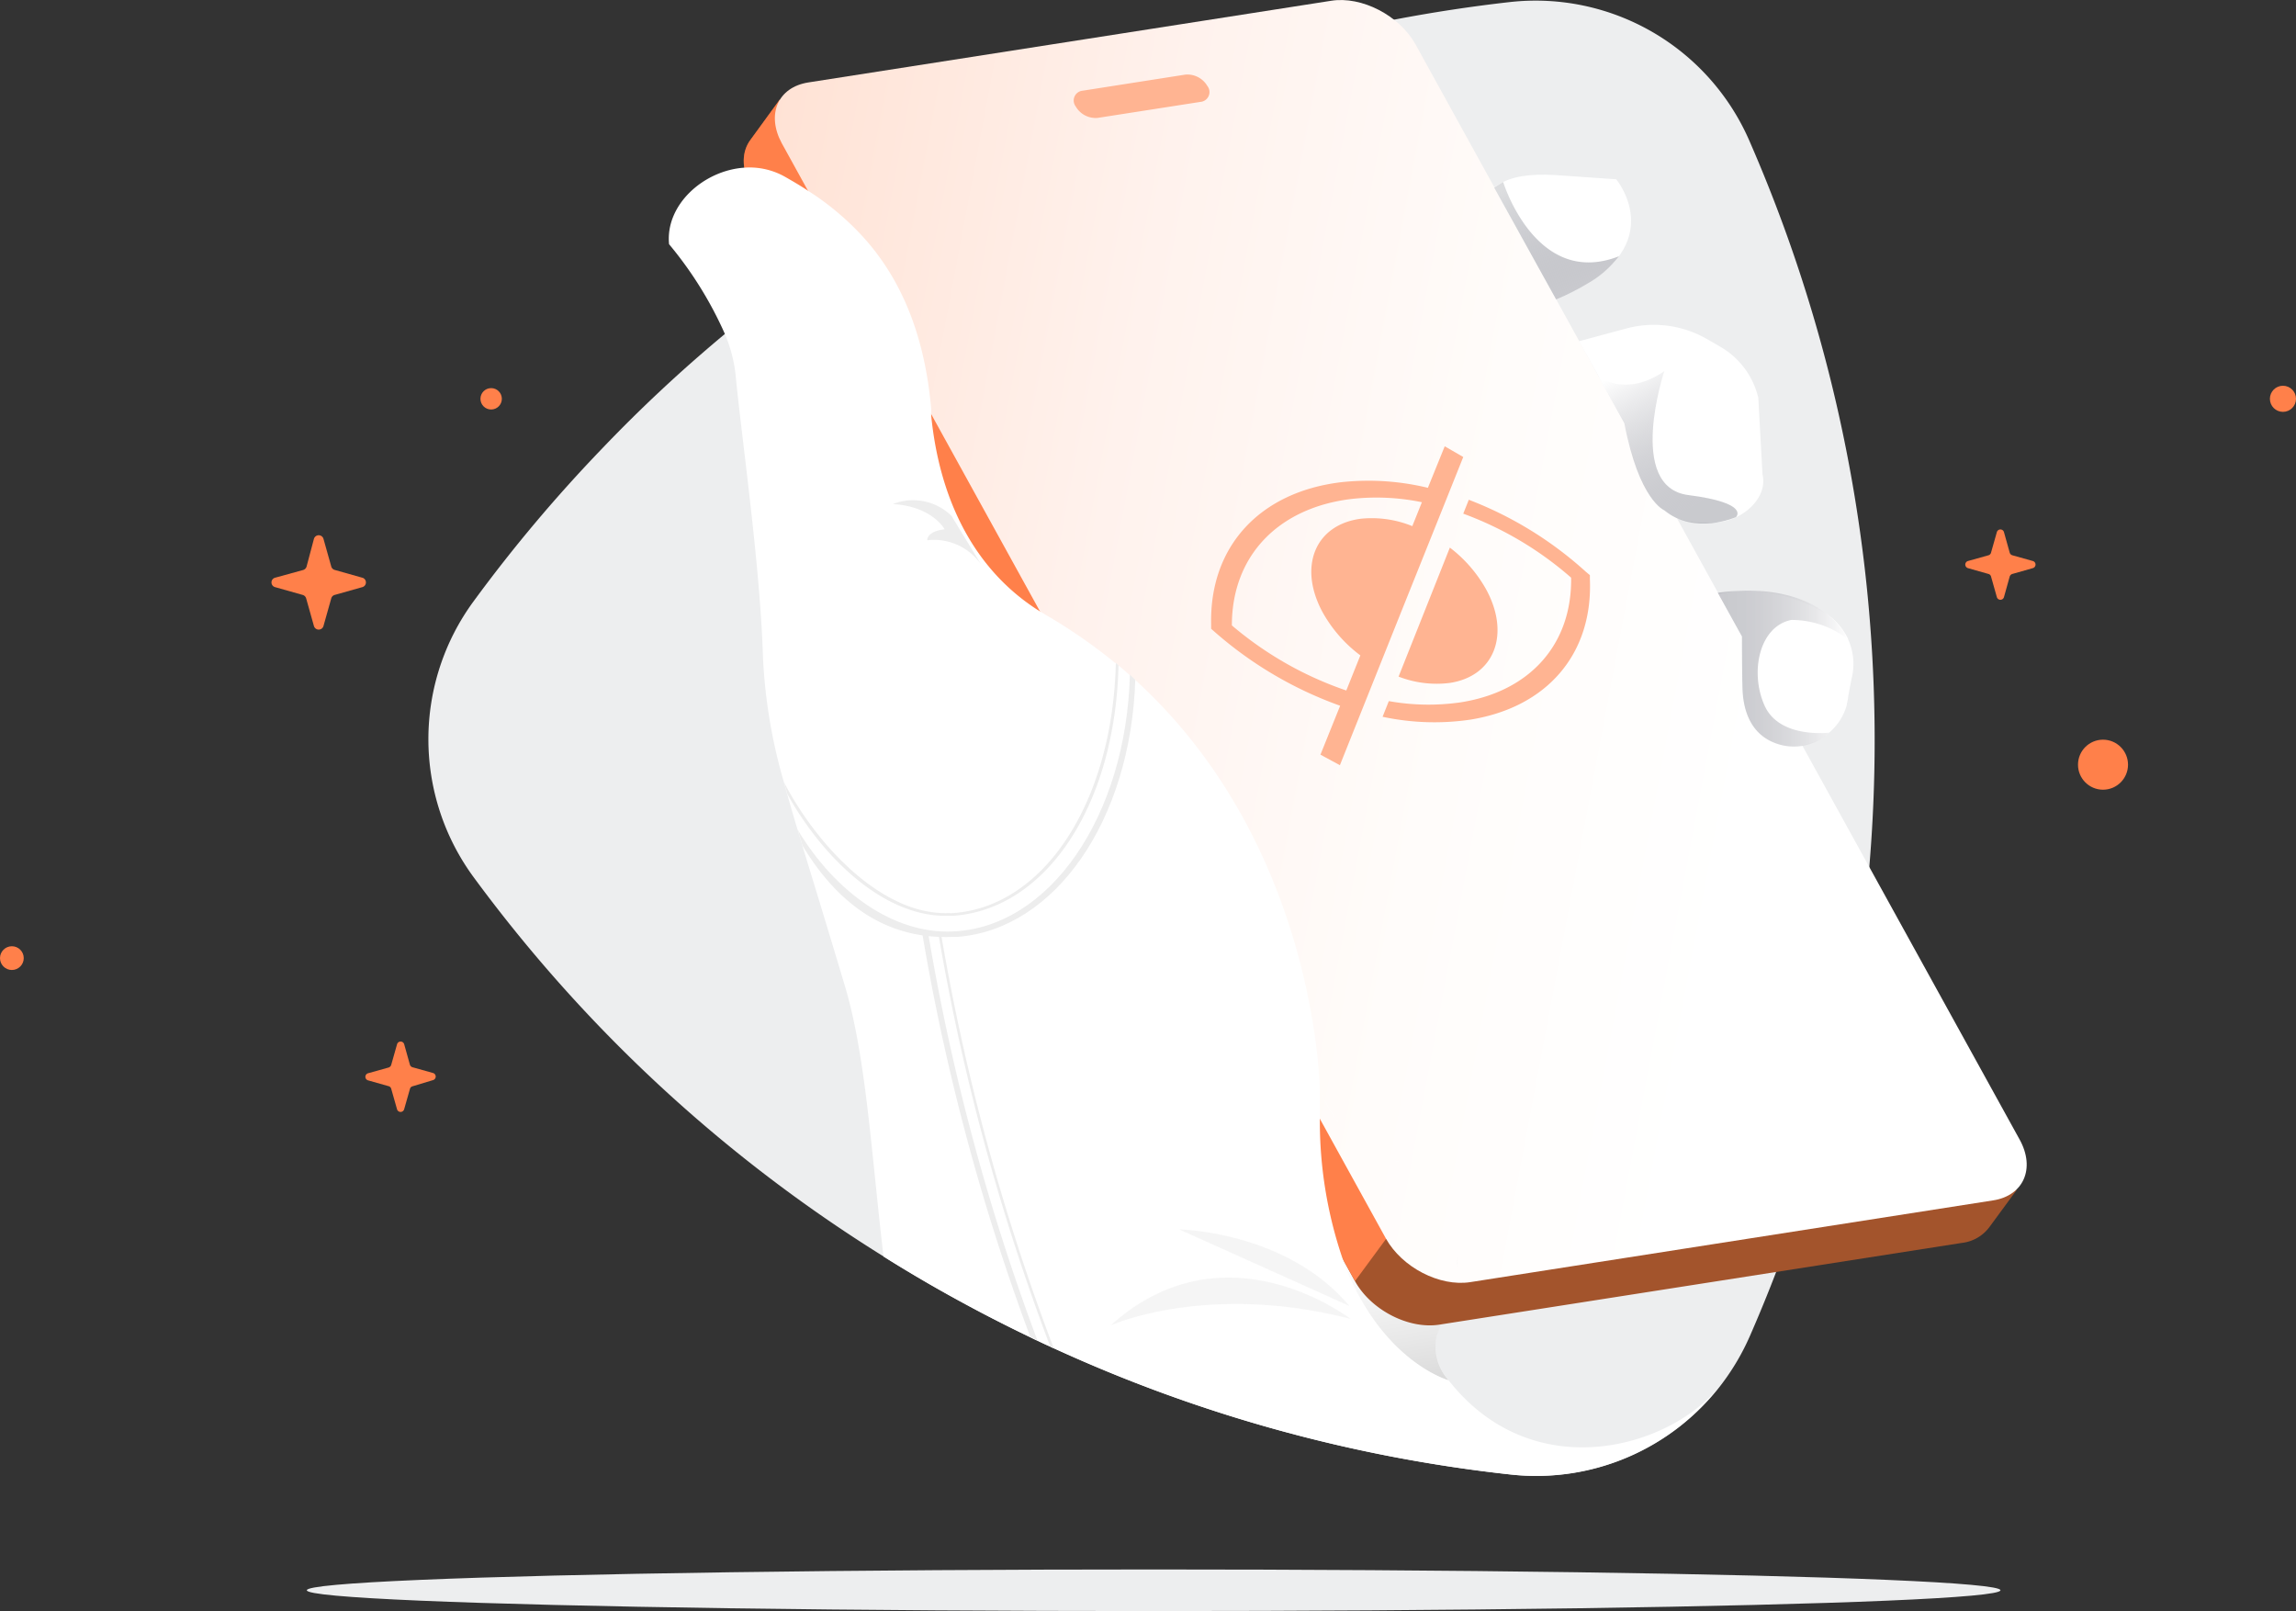 <svg xmlns="http://www.w3.org/2000/svg" xmlns:xlink="http://www.w3.org/1999/xlink" width="272.68" height="191.32" viewBox="0 0 272.68 191.32"><rect x="0" y="0" width="272.68" height="191.32" fill="#333333" stroke="none"/><defs><linearGradient id="bb2207f9-d8f9-4b31-91f9-66faa9b34aac" x1="168.71" x2="166.07" y1="164.72" y2="148.39" gradientUnits="userSpaceOnUse"><stop offset="0" stop-color="#d9d9d9"/><stop offset=".35" stop-color="#e8e8e8"/><stop offset="1" stop-color="#fff"/></linearGradient><linearGradient id="ac543774-463d-4f83-8108-112e89855bef" x1="38.58" x2="210.29" y1="52.16" y2="84.43" gradientUnits="userSpaceOnUse"><stop offset="0" stop-color="#ffcdb7"/><stop offset=".27" stop-color="#ffe3d6"/><stop offset=".53" stop-color="#fff2ed"/><stop offset=".78" stop-color="#fffcfa"/><stop offset="1" stop-color="#fff"/></linearGradient><linearGradient id="af0d0510-dac7-4695-9bb3-d19fd29d7689" x1="170.71" x2="170.71" y1="158.34" y2="158.66" gradientUnits="userSpaceOnUse"><stop offset="0" stop-color="#d9d9d9" stop-opacity=".5"/><stop offset=".4" stop-color="#e9e9e9" stop-opacity=".72"/><stop offset=".8" stop-color="#f9f9f9" stop-opacity=".92"/><stop offset="1" stop-color="#fff"/></linearGradient><linearGradient id="f93d9a70-a783-4679-8846-2a0ee58b0f40" x1="170.58" x2="170.58" y1="158.91" y2="159.24" xlink:href="#af0d0510-dac7-4695-9bb3-d19fd29d7689"/><linearGradient id="a7aa4529-7c40-4b0e-9f35-280cc91df055" x1="170.52" x2="170.52" y1="159.5" y2="159.84" xlink:href="#af0d0510-dac7-4695-9bb3-d19fd29d7689"/><linearGradient id="fdb5527a-1d1d-48da-8f6f-2d1b706537fe" x1="173.09" x2="173.09" y1="149.59" y2="150.43" xlink:href="#af0d0510-dac7-4695-9bb3-d19fd29d7689"/><linearGradient id="e903db80-e30e-4d1d-bff8-0d70c6b07d93" x1="173.15" x2="173.15" y1="149.19" y2="149.21" xlink:href="#af0d0510-dac7-4695-9bb3-d19fd29d7689"/><linearGradient id="a5cc46df-3095-4c25-9588-a39ba6868f3e" x1="188.99" x2="181.88" y1="34.01" y2="20.8" gradientUnits="userSpaceOnUse"><stop offset="0" stop-color="#94959e" stop-opacity=".5"/><stop offset=".64" stop-color="#c3c4c9" stop-opacity=".83"/><stop offset="1" stop-color="#dcdddf"/></linearGradient><linearGradient id="b0c17a01-5c63-4a73-be99-7f0cd70836db" x1="204.01" x2="219.49" y1="79.4" y2="79.4" gradientUnits="userSpaceOnUse"><stop offset="0" stop-color="#94959e" stop-opacity=".5"/><stop offset="1" stop-color="#fff"/></linearGradient><linearGradient id="b3182e24-c3ce-4b53-ab35-3d86021569d6" x1="201.26" x2="192.83" y1="60.05" y2="43.96" xlink:href="#b0c17a01-5c63-4a73-be99-7f0cd70836db"/><style>.bb984cad-5418-4375-9583-153c6a8b9bc1{fill:#edeeef}.bd0b995c-09ab-4f76-a714-b81685c80e6e{fill:#ff804a}.a74a1f77-85cd-470c-a088-a481783d129e{fill:#ffb492}.b4271199-93a1-4e67-8f27-f16a7906eff8{fill:#fff}.a9abf4e9-1aa0-490a-9a2c-02c7a1dd29d3,.b61fd4d7-64ef-44c4-8a51-dd5e3843409d{fill:#ededed}.a9abf4e9-1aa0-490a-9a2c-02c7a1dd29d3{fill-rule:evenodd;opacity:.5}</style></defs><g id="b3a0bca7-e48e-441a-89c5-61ce0a519863" data-name="Layer 2"><g id="f3ae24f0-e280-4a74-8f81-6311c34d1e0e" data-name="Layer 1"><path d="M222,103c-.27,3.25-.64,6.49-1.1,9.74s-1,6.68-1.72,10a175.18,175.18,0,0,1-6.5,23.6c-.55,1.58-1.14,3.16-1.75,4.74q-1.47,3.84-3.14,7.65a28.09,28.09,0,0,1-3.2,5.48l0,0a27.66,27.66,0,0,1-25.15,10.9,175.8,175.8,0,0,1-54.28-15,2.17,2.17,0,0,1-.41-.19c-.51-.22-1-.45-1.51-.7l-.25-.11-.59-.29q-6.1-2.92-12.07-6.36c-1.81-1.05-3.6-2.12-5.36-3.23a175.5,175.5,0,0,1-20.63-15,175.17,175.17,0,0,1-28.09-30.06,27.67,27.67,0,0,1,0-32.77,176.78,176.78,0,0,1,15.13-18h0A174.14,174.14,0,0,1,86.09,39.66q1.77-1.45,3.57-2.87,2.67-2.09,5.4-4.06c1.54-1.11,3.09-2.2,4.66-3.25.84-.56,1.67-1.12,2.51-1.66a176.4,176.4,0,0,1,26.51-14.18q6.09-2.64,12.37-4.79Q146.42,7,151.85,5.53q6.78-1.87,13.69-3.19T179.27.25a27.68,27.68,0,0,1,28.47,16.42A177.83,177.83,0,0,1,222,103Z" class="bb984cad-5418-4375-9583-153c6a8b9bc1"/><ellipse cx="137.01" cy="188.85" class="bb984cad-5418-4375-9583-153c6a8b9bc1" rx="100.57" ry="2.47"/><path fill="url(#bb2207f9-d8f9-4b31-91f9-66faa9b34aac)" d="M173,150.68a1.23,1.23,0,0,1,0,.19l-.12.86-.06.34c-.12.62-.26,1.25-.43,1.88-.11.4-.24.81-.37,1.22l-.23.63c-.15.41-.32.83-.51,1.24-.1.22-.2.45-.31.67a4,4,0,0,0-.2.48,4.4,4.4,0,0,0-.28,1.75,3.17,3.17,0,0,0,0,.43,6.19,6.19,0,0,0,1.55,3.57s-16.08-4.45-15.27-34.3a0,0,0,0,0,0,0c.18.46,3,7.24,9.51,8.36a3.55,3.55,0,0,0,.47.08c.23,0,.45.06.66.07h0a10.29,10.29,0,0,0,3.52-.29H171l.05.11A25.41,25.41,0,0,1,173,150.68Z"/><path fill="#a3542c" d="M89.17,22.05l71.75,130.09c1.89,3.42,6.36,5.73,10,5.17L233,147.6a4.74,4.74,0,0,0,3.29-1.91h0l3.24-4.41-2.89.16a6.76,6.76,0,0,0-.48-1.07L225,120.11,164.41,10.29c-1.9-3.42-6.36-5.73-10-5.17L93.3,14.68l-.69-2.86-3.45,4.74C88.1,17.94,88,20,89.17,22.05Z"/><path d="M89.17,22.05l71.75,130.09,3.68-5,60.37-27L164.41,10.29c-1.9-3.42-6.36-5.73-10-5.17L93.3,14.68l-.69-2.86-3.45,4.74C88.1,17.94,88,20,89.17,22.05Z" class="bd0b995c-09ab-4f76-a714-b81685c80e6e"/><path fill="url(#ac543774-463d-4f83-8108-112e89855bef)" d="M96,9.79,158.1.09c3.62-.57,8.09,1.74,10,5.16l71.76,130.08c1.89,3.42.47,6.66-3.15,7.22l-62.11,9.71c-3.62.56-8.09-1.75-10-5.17L92.84,17C91,13.59,92.37,10.36,96,9.79Z"/><path d="M130.37,14l12.2-1.9a1.17,1.17,0,0,0,.82-1.89h0a2.75,2.75,0,0,0-2.61-1.35l-12.2,1.91a1.17,1.17,0,0,0-.82,1.88h0A2.73,2.73,0,0,0,130.37,14Z" class="a74a1f77-85cd-470c-a088-a481783d129e"/><path d="M172.18,81.1c5.29-.8,7.21-5.75,4.34-11.07a16.16,16.16,0,0,0-4.33-5L166.1,80.35A12.49,12.49,0,0,0,172.18,81.1Z" class="a74a1f77-85cd-470c-a088-a481783d129e"/><path d="M188.33,67.89a44.21,44.21,0,0,0-13.89-8.54L173.78,61a40.66,40.66,0,0,1,12.81,7.6c.12,7.86-4.84,13.52-13.15,14.81a26.76,26.76,0,0,1-8.5-.15l-.74,1.86a29.37,29.37,0,0,0,10.36.35c9.22-1.46,14.63-7.86,14.26-16.69l0-.48Z" class="a74a1f77-85cd-470c-a088-a481783d129e"/><path d="M166.43,72.61l3.61-9h0l1.34-3.34h0l.4-1,2-5-2.2-1.27-2,4.93a30,30,0,0,0-10.35-.66c-9.64,1.18-15.6,7.64-15.39,16.89v.51l.51.45a46.12,46.12,0,0,0,14.81,8.69l-2.34,5.81,2.31,1.25,2.51-6.28h0l.72-1.8h0ZM146.3,74.27c0-8.2,5.42-13.9,14.06-15a26.7,26.7,0,0,1,8.51.37l-1.14,2.84a12.76,12.76,0,0,0-6.1-.88c-5.44.7-7.5,5.69-4.54,11.13a16.25,16.25,0,0,0,4.47,5.1L159.89,82A41.74,41.74,0,0,1,146.3,74.27Z" class="a74a1f77-85cd-470c-a088-a481783d129e"/><path d="M166.32,138c-.28-.05-.58-.12-.87-.2C165.73,137.89,166,138,166.32,138Z" class="b4271199-93a1-4e67-8f27-f16a7906eff8"/><path d="M164.61,137.56l-.07,0Z" class="b4271199-93a1-4e67-8f27-f16a7906eff8"/><path d="M165.45,137.82l-.84-.26C164.89,137.66,165.17,137.74,165.45,137.82Z" class="b4271199-93a1-4e67-8f27-f16a7906eff8"/><path d="M156.81,129.66c2.2,4.74,5.12,6.92,7.73,7.88C159.27,135.64,157,130.07,156.81,129.66Z" class="b4271199-93a1-4e67-8f27-f16a7906eff8"/><path d="M170.52,160.37a6.35,6.35,0,0,0,1.55,3.57A6.19,6.19,0,0,1,170.52,160.37Z" class="b4271199-93a1-4e67-8f27-f16a7906eff8"/><path d="M204.55,164.2a27.66,27.66,0,0,1-25.15,10.9,175.8,175.8,0,0,1-54.28-15,2.17,2.17,0,0,1-.41-.19c-.51-.22-1-.45-1.51-.7l-.25-.11-.59-.29q-6.1-2.92-12.07-6.36c-1.81-1.05-3.6-2.12-5.36-3.23-1.44-12.22-2.06-23.45-4.5-31.84-2-6.7-3.68-12.18-5.13-16.92l-.56-1.86c-.6-2-1.14-3.86-1.62-5.64a63.36,63.36,0,0,1-2.51-15C90.28,67,88,51.41,87.35,44.4a17.38,17.38,0,0,0-1.26-4.74A45.18,45.18,0,0,0,79.46,29c-.46-4.66,4.08-8.76,8.94-9.09A8.55,8.55,0,0,1,93.24,21c.84.48,1.74,1,2.69,1.63a32.55,32.55,0,0,1,6.3,5.21c4,4.28,7.48,10.67,8.36,20.7,0,.17,0,.34,0,.51l0,.28c.94,9.53,4.8,18.14,12.8,23.2l.84.51a62.59,62.59,0,0,1,8.21,5.69l.05,0,.28.24c.46.38.91.76,1.35,1.16l.63.55h0c21.81,19.81,22,48.93,22,48.93,0,1.13,0,2.22,0,3.27a50.53,50.53,0,0,0,2.73,16.68c4.4,12.09,12.56,14.35,12.56,14.35C182.16,176.82,198.81,171.9,204.55,164.2Z" class="b4271199-93a1-4e67-8f27-f16a7906eff8"/><path d="M116.53,67.05a6.82,6.82,0,0,0-6.41-2.89s-.08-1.07,2.07-1.3c0,0-1.44-2.72-6.14-3A6.51,6.51,0,0,1,113,61.26Z" class="b61fd4d7-64ef-44c4-8a51-dd5e3843409d"/><path d="M160.37,156.61s-14.85-11.51-28.46.78C131.91,157.39,143.33,152.24,160.37,156.61Z" class="a9abf4e9-1aa0-490a-9a2c-02c7a1dd29d3"/><path d="M160.26,155.09,140.06,146S152.79,146.2,160.26,155.09Z" class="a9abf4e9-1aa0-490a-9a2c-02c7a1dd29d3"/><path d="M134.19,80.12c-.44,16.79-9.54,30.1-21.16,30.5-6.81.25-13.74-4.51-18.29-12.07l.56,1.86c4.68,7.77,10.7,11.11,17.75,10.85.21,0,.41,0,.62,0,11.61-.86,20.63-13.82,21.16-30.53Z" class="b61fd4d7-64ef-44c4-8a51-dd5e3843409d"/><path d="M93.51,94.3c4.15,7.51,11.54,14.72,19.17,14.45l.58,0c11-.81,19.19-13.13,19.58-29.75l-.32-.26c-.39,16.45-8.46,28.89-19.29,29.69a5.12,5.12,0,0,1-.56,0c-7.75.29-15.53-7.82-19.55-15.51Z" class="b61fd4d7-64ef-44c4-8a51-dd5e3843409d"/><path d="M123.2,159.16l-.25-.11-.59-.29a261.17,261.17,0,0,1-12.79-47.69c0-.09,0-.19,0-.28l.64-.1c0,.16,0,.31.08.47A261.15,261.15,0,0,0,123.2,159.16Z" class="b61fd4d7-64ef-44c4-8a51-dd5e3843409d"/><path d="M125.12,160.05a2.17,2.17,0,0,1-.41-.19,262.79,262.79,0,0,1-13.2-48.61c0-.1,0-.2-.05-.3l.31,0,.06.36A263.06,263.06,0,0,0,125.12,160.05Z" class="b61fd4d7-64ef-44c4-8a51-dd5e3843409d"/><path fill="url(#af0d0510-dac7-4695-9bb3-d19fd29d7689)" d="M170.78,158.19a4,4,0,0,0-.15.57C170.68,158.54,170.73,158.34,170.78,158.19Z"/><path fill="url(#f93d9a70-a783-4679-8846-2a0ee58b0f40)" d="M170.63,158.76c0,.18-.07.37-.1.58A5.86,5.86,0,0,1,170.63,158.76Z"/><path fill="url(#a7aa4529-7c40-4b0e-9f35-280cc91df055)" d="M170.5,159.94a5.74,5.74,0,0,1,0-.6C170.52,159.54,170.49,159.74,170.5,159.94Z"/><path fill="url(#fdb5527a-1d1d-48da-8f6f-2d1b706537fe)" d="M173,150.68c.06-.48.09-1,.12-1.47C173.12,149.69,173.09,150.18,173,150.68Z"/><path fill="url(#e903db80-e30e-4d1d-bff8-0d70c6b07d93)" d="M173.15,149.21v0Z"/><path d="M177.45,22.24l1.07-.63c1.82-.88,4.14-1,7.23-.75l6.2.43s7.08,8.49-7.14,14.23Z" class="b4271199-93a1-4e67-8f27-f16a7906eff8"/><path d="M187.53,40.52,193,39.05a12.6,12.6,0,0,1,9.7,1.2l1.58.91a9.53,9.53,0,0,1,4.54,6.08l.5,9.1c.68,2.86-2.49,5.59-5.58,5.7-4.9.17-8.25-.4-10.78-11.79Z" class="b4271199-93a1-4e67-8f27-f16a7906eff8"/><path d="M206.88,75.58l-2.73-5c5.56-1.63,11.56,1.69,11.56,1.69a7.11,7.11,0,0,1,4.18,8.36l-.38,2a6.5,6.5,0,0,1-.18,1l0,.09h0a6.63,6.63,0,0,1-6.39,4.87c-3.67,0-5.82-2.8-6-6.46C206.85,79.56,206.88,75.58,206.88,75.58Z" class="b4271199-93a1-4e67-8f27-f16a7906eff8"/><path fill="url(#a5cc46df-3095-4c25-9588-a39ba6868f3e)" d="M178.52,21.61s3.89,12.69,13.75,8.82a12.29,12.29,0,0,1-3.52,3.12,27.63,27.63,0,0,1-3.94,2l-7.36-13.28Z"/><path fill="url(#b0c17a01-5c63-4a73-be99-7f0cd70836db)" d="M209.58,83.82c-1.79-3.94-.67-9.44,3.17-10.2h0a10.88,10.88,0,0,1,6.74,2.32s-2.91-7.21-15.48-5.55l2.87,5.19s0,3.93.06,6.11.69,5.9,4.81,6.83A6.23,6.23,0,0,0,217.28,87S211.37,87.76,209.58,83.82Z"/><path fill="url(#b3182e24-c3ce-4b53-ab35-3d86021569d6)" d="M197.66,60.6s-3-1.16-4.75-10.35l-3.06-5.54s3.17,2.56,7.81-.64c0,0-4.57,13.77,2.85,14.72s5.66,2.62,5.66,2.62S201.27,63.6,197.66,60.6Z"/><path d="M38.42,64l.92,3.27a.58.58,0,0,0,.41.41l3.26.92a.58.58,0,0,1,0,1.13l-3.26.92a.58.58,0,0,0-.41.41l-.92,3.27a.59.59,0,0,1-1.14,0l-.92-3.27a.6.6,0,0,0-.41-.41l-3.26-.92a.58.58,0,0,1,0-1.13L36,67.69a.6.6,0,0,0,.41-.41L37.28,64A.59.59,0,0,1,38.42,64Z" class="bd0b995c-09ab-4f76-a714-b81685c80e6e"/><path d="M48,124l.68,2.43a.46.46,0,0,0,.31.31l2.43.68a.44.44,0,0,1,0,.85L49,129a.43.43,0,0,0-.31.3L48,131.72a.44.44,0,0,1-.85,0l-.69-2.43a.43.43,0,0,0-.3-.3l-2.44-.69a.44.44,0,0,1,0-.85l2.44-.68a.47.47,0,0,0,.3-.31l.69-2.43A.44.44,0,0,1,48,124Z" class="bd0b995c-09ab-4f76-a714-b81685c80e6e"/><circle cx="1.41" cy="113.78" r="1.41" class="bd0b995c-09ab-4f76-a714-b81685c80e6e"/><circle cx="58.33" cy="47.36" r="1.27" class="bd0b995c-09ab-4f76-a714-b81685c80e6e"/><path d="M238,63.2l.68,2.43a.46.46,0,0,0,.31.31l2.43.68a.44.44,0,0,1,0,.85l-2.43.69a.47.47,0,0,0-.31.3L238,70.9a.44.44,0,0,1-.85,0l-.69-2.44a.43.43,0,0,0-.3-.3l-2.43-.69a.44.44,0,0,1,0-.85l2.43-.68a.43.43,0,0,0,.3-.31l.69-2.43A.44.44,0,0,1,238,63.2Z" class="bd0b995c-09ab-4f76-a714-b81685c80e6e"/><circle cx="249.76" cy="90.81" r="2.97" class="bd0b995c-09ab-4f76-a714-b81685c80e6e"/><circle cx="271.13" cy="47.36" r="1.55" class="bd0b995c-09ab-4f76-a714-b81685c80e6e"/></g></g></svg>
